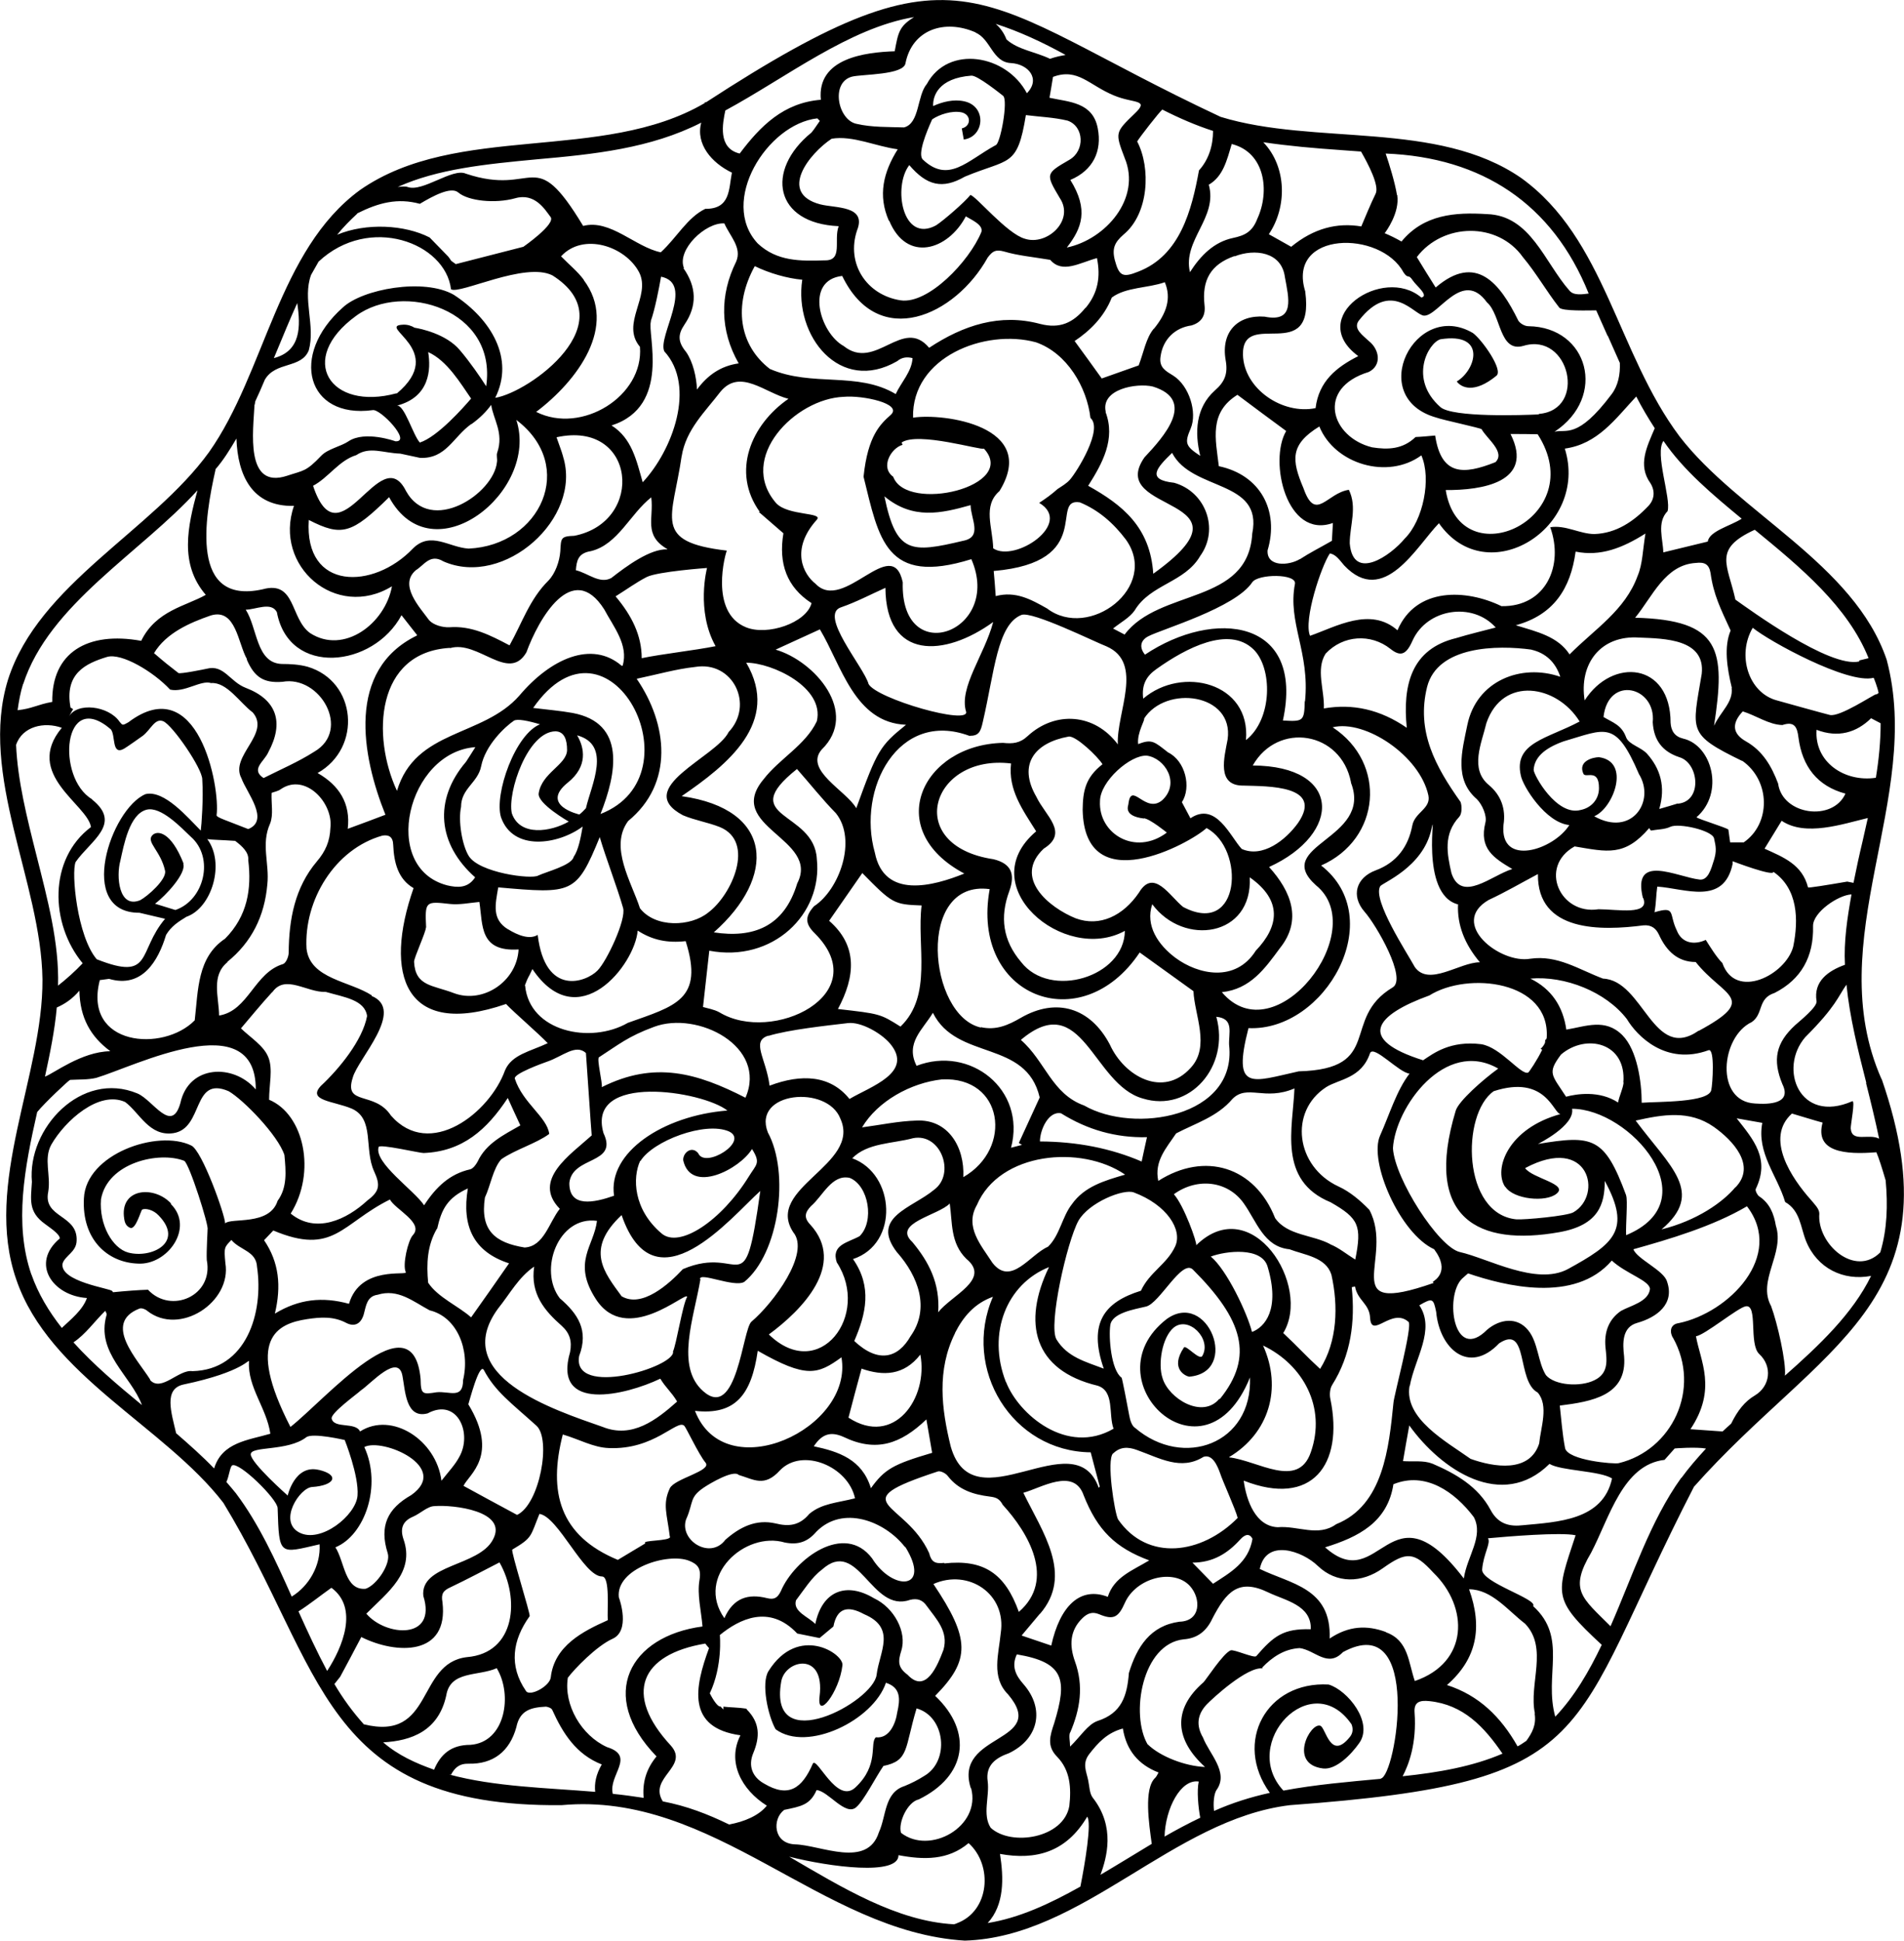 <?xml version="1.0" encoding="UTF-8"?><svg id="b" xmlns="http://www.w3.org/2000/svg" viewBox="0 0 75.78 77.23"><g id="c"><path d="M74.89,42.95c-2.45-5.54,1.67-11.18.2-16.7-1.3-3.82-5.9-5.84-8.24-8.88-2.49-3.32-2.96-7.88-6.31-10.29-3.33-2.3-8.21-1.28-11.96-2.43C38.69.02,38.49-2.69,28.1,4.07h-.05s0,.02,0,.03c-4.08,2.39-9.86.77-13.72,3.46-3.27,2.39-3.77,7.26-6.01,10.43-2.27,3.14-6.78,5.24-8,9.05-1.18,3.8,1.32,8.07,1.37,11.93.03,3.82-2.37,8.14-1.04,11.95,1.31,3.83,5.9,5.84,8.24,8.88,4.02,6.6,3.88,12.12,13.46,12.03,6.09-.56,10.32,5.04,16.05,5.39,4.69-.14,8.28-4.83,12.94-5.39h0s0,0,0,0c12.52-.92,10.94-2.69,16.08-12.67,5-5.64,10.55-7.32,7.47-16.23M74.27,43.1c.19.75.37,1.49.52,2.21-.41-.22-1.09.17-1.13-.41-.01-.13.19-1.13.06-1.08-2.1.92-2.95-1.3-1.87-2.55,1.23-1.23,1.3-1.61,1.64-2.09.13,1.3.46,2.62.79,3.91M70.94,43.14c.39.79-.55.81-1.09.77-1.6-.08-1.37-2.66-.13-3.24.48-.33.22-.94.91-1.16,1.06-.54,1.56-1.44,1.53-2.66-.01-.55,1.01-1.24,1.53-1.26-.17.95-.31,1.88-.26,2.8-.67.24-1.26.66-1.13,1.45.03.23-.66.78-.85.95-.77.71-.91,1.38-.51,2.35M66.58,53.22c1.15,2.05-.04,4.49-2.15,5-.18.05-2.04-.11-2.14-.6-.11-.57-.15-1.16-.21-1.69,1.28-.16,2.69-.4,2.56-1.96-.06-.51-.09-1.16.52-1.33.78-.22,1.5-.75,1.19-1.64-.12-.45-1.2-.9-1.34-1.29,1.43-.4,3.16-.91,4.52-1.71,1.51,1.97-.72,4.24-2.72,4.65-.31.04-.38.31-.23.58M38.65,71.15c.41,1.53-1.64,2.68-2.79,1.78-.12-.41.26-1.23.71-1.33,1.9-.93,2.17-2.68.65-4.12,1.41-1.43,1.4-2.26-.07-4.45,1.39-.62,2.92.39,2.68,1.95-.08.84-.39,1.76.29,2.44,1.65,1.95-2.2,1.52-1.48,3.74M34.79,63.6c-1.11-.67-2.07-.29-2.34,1.02-.28-.29-.9-.49-.77-.94.32-.42.62-.91,1.03-1.22,1.46-1.32,1.96,1.75,3.51,1.2.29-.07.5,0,.67.25.38.52.87,1.01.66,1.74-.23.6-.69,1.78-1.43.99-.39-.29-.38-.53-.25-.95.24-.75-.29-1.72-1.08-2.09M29.71,67.99c-.32-.05-.68-.05-.92-.08,0,.04,0,.07,0,.11-.05-.04-.07-.08-.12-.12-.13.03-.37-.42-.42-.52.52-1.1.4-2.32.4-2.32.77-.63,1.97-1.24,3.08-.06l.89.18s.26-.22.55-.46c.14-.73.56-.85,1.22-.49,1.3.55.61,1.5.5,2.41-.13,1.09-4.32,3.33-3.8.29.13-.89,1.76-1.25,1.53.57-.12.99.79-.17.91-1.24.05-.46-1.76-1.64-2.94.23-.31.48-.02,1.8.28,2.32,1.26.93,3.89-.36,4.39-1.85.6.19.57.66.45,1.18-.06.43-.31,1.05-.85.99-.26.23.15,1.1-.82,2-.74.68-1.53-1.26-1.69-.95-.43.99-.97,1.37-1.94.79-.47-.26-.64-.71-.43-1.21.27-.65.27-1.21-.26-1.74M26.67,61.15c.02.18-1.18.13-.98.26-.43.26-.79.47-1.1.66-2.32-.96-2.78-2.7-2.19-4.99.65.19,1.22.52,1.83.54,1.81.08,2.71-1.15,3-.89.08.07.57,1.13.85,1.47.27.33-1.23.63-1.42,1.02-.3.64-.11,1.02,0,1.93M20.39,61.66c.81-.48.71-.51,1.08-1.42.75.11,1.76,2.49,2.49,2.49.33,0,.2,1.34.23,1.74-.99.44-2.13,1.02-2.27,2.28-.05.36-.85.78-.99.53-.68-.99-.54-2.01.15-2.97.04-.08-.76-2.6-.69-2.65M16.85,63.51c.55,1.76-1.5,1.61-2.27.7.85-.85,1.94-1.65,1.48-2.96-.14-.41-.05-.72.38-.9.3-.13.58-.42.86-.42.73-.06,2.94.19,2.32,1.33-.56,1.08-2.92.98-2.77,2.26M12.69,58.49c-.96-.23-1.24,1.02-1.24,1.02,0,0-1.47-1.3-1.47-1.64s1.47-.11,2.21-.68c.25-.19,1.53.11,1.53.11,0,0,.57,1.42.51,2.21-.06.79-1.47,1.92-2.32,1.47-.85-.45.02-1.78.51-1.81.91-.06,1.11-.48.28-.68M6.81,47.89c-.66-.71-1.98-.62-1.88.5.02.18.04.39.26.47.22.07.42-.71.47-.73.12-.06.44,0,.66.24,1.03,1.07-.3,1.72-1.22,1.47-.62-.17-1.16-1.1-1.08-2.12.26-1.46,2.31-1.92,3.31-1.53.2.09,1,2.62.93,2.73.01-.02-.05.86-.03,1.22.28,1.43-1.43,2.16-2.34,1.18-.37.01-.89.05-1.39.1-.02-.02-.03-.05-.04-.05-.05-.1-2.09-.37-1.97-1.09.09-.31.55-.46.56-.91.05-1.05-1.35-.9-1.13-1.95.11-.66-.19-1.3.12-1.87.55-.96,1.9-2.17,2.94-1.7.58.43.96,1.38,1.92,1.24,1.22-.19.73-2.3,2.2-1.67.59.34,1.97,1.76,2.22,2.54.06.64.12,1.29-.27,1.82-.32,1.01-1.86.66-2.09.9,0-.33-.92-2.91-1.35-3.1-1.34-.65-4.19.34-4.27,2.1-.09,1.64.94,2.56,2.15,2.6,1.17.07,2.26-1.43,1.31-2.37M3.66,31.8c-1.43-.85-1.16-4.42.75-2.78.2.24.02,1.06.53.77.12-.07.63-.43.74-.51.32-.24.48-.72.82-.58.38.17,1.55,1.88,1.55,2.31.05.77-.03,1.83-.06,2.04-.51-.51-1.45-1.63-2.2-1.45-1.39.59-2.77,4.73-.24,4.72l1.02.24c-1.11,1.31-.47,2.5-2.72,1.61-.78-.91-1.02-3.46-.84-3.87.59-.85,1.87-1.52.65-2.49M2.81,28.17c-.26-1.37.6-1.77,1.45-2.03.58-.17,1.85.59,2.51,1.3.58.13,1.22-.39,1.63-.26.63-.05,1.15.79,1.66,1.17.73.85-.93,1.73-.45,2.62.2.56,1.14,1.67.27,2.02-.88-.35-1.26-.46-1.26-.55.15-1.13-.74-5.79-3.51-3.7-.23.13-.23.13-.35-.02-.44-.64-1.7-.79-2.02-.2.06-.1.11-.21.17-.3-.03-.02-.06-.04-.09-.06M15.78,15.65c-2.64.72-3.99-1.35-1.61-3.08,1.87-1.38,5.63-.26,5.18,2.8-.23-.36-.64-.96-1.05-1.44-.54-.64-1.55-.85-1.8-.89-.13-.08-.29-.13-.46-.12-1.1.05,1.81,1.02-.25,2.74M17.04,14.01c.76.34,1.3,1.26,1.71,1.85-.3.35-1.33,1.52-2.04,1.75-.27-.29-.61-1.5-.91-1.47,1.3-.34,1.36-1.43,1.24-2.14M18.76,16.88c.35-.25.6-.51.79-.77.08.57.51,1.11.24,1.9-.04.11.01.25-.01.37-.12,1.27-2.64,2.92-3.62,1.16-1.03-2.07-2.65,2.96-3.7-.21.61-.32,1.03-1.01,1.72-1.22.53-.36,1.08-.08,1.75-.06l.79.17c1.04.04,1.31-.83,2.04-1.35M15.49,19.79c1.72,3.15,5.99-.23,5.06-3.08,2.42,1.83.97,4.99-1.9,5.12-.79-.05-1.51-.71-2.22,0-1.56,1.64-4.33,1.69-4.14-1.14,1.31.67,1.71.56,3.2-.91M23.24,11.14c-.25-.34-.59-.61-.91-.94.88-.96,2.56-.41,3.11.64.48.96-.75,2.03.03,2.96.16,1.96-2.32,3.5-4.13,2.59,1.64-1.24,3.27-3.42,1.89-5.25M25.9,12.78c.16-.44.33-1.3.41-1.77,1.35.27-.15,2.38.13,2.97,1.28,1.4.32,3.95-.86,5.21-.25-.87-.43-1.75-1.24-2.26,2.4-.77,1.4-3.68,1.57-4.15M27.22,10.66c-.29-.72.86-1.82,1.61-1.77.22.51.71.96.47,1.52-.66,1.33-.65,2.74.1,4.05-.71.1-1.23.46-1.66,1.04-.02-.5-.16-1.1-.43-1.49-.33-.4-.34-.69-.07-1.09.52-.76.48-1.51-.04-2.25M27.13,18.16c.17-1.07.94-1.78,1.55-2.58.78-.93,1.76.05,2.7.29-1.48,1.02-2.29,2.9-1.14,4.5-.01,0-.02,0-.04,0l.98.85c-.2,1.2.13,2.14,1.12,2.78-.21.79-1.76,1.31-2.61.96-1.48-.6-.81-2.98-.76-3.05h0c-2.99-.35-2.16-1.27-1.8-3.76M35.39,8.78c.7,1.69,2.34,1.18,3.05-.17.25.15.7.34.62.62-.48,1.17-2.12,2.89-3.22,2.72-1.35-.21-2.17-1.46-1.73-2.78.4-1-.86-.88-1.47-1.04-1.68-.45-.43-2.02.46-2.61.84-.14,1.77.31,2.63.42-.57.91-.8,1.83-.35,2.85M38.37,5.55c.82-.12.91-1.33,0-1.52-.41-.09-.86.02-1.23.19-.02-.38.19-1.11,1.52-1.21.24-.02,1.17.73,1.26.8.22.16-.11,1.96-.3,1.97-1.13.62-1.87,1.53-2.89.57-.22-.21.14-1.09.37-1.6.28-.19.78-.36,1.17-.28.39.09.39.55.01.64l.08.45ZM38.4,7.03c1.77-.74,2.09-.35,2.43-2.45.56.07,1.12.09,1.66.22.66.23.7,1.2.07,1.56-.95.55-.95.56-.38,1.52.6.89-.51,1.91-1.39,1.62-.72-.2-1.97-1.73-2.17-1.74-.21.27-1.07,1.02-1.37,1.21-1.34.72-1.72-1.55-1.06-2.4.7.82,1.32.97,2.21.46M49.14,10.2c.79-.31,1.87-.19,2,.83.15.82.42,1.82-.81,1.57-1.07-.08-1.74.61-1.55,1.72.1.55-.03.87-.43,1.22-.76.68-.81,1.66-.58,2.6-.59-.39-.63-.51-.38-1.09.27-.64-.06-1.7-.69-2.1-.29-.18-.58-.32-.51-.76.09-.68.57-1.15,1.23-1.24.4-.12.57-.39.52-.81-.11-1,.25-1.62,1.19-1.95M51.95,11.6c-.75-2.42,3.01-2.45,3.91-.76.2.29.18.03.37.32.14.21.66.61.34.68-1.53-1.3-4.62.78-2.51,2.33-.87.44-1.57,1-1.7,2.07-1.31.27-2.85-.76-2.89-2.12-.04-1.88,2.87.45,2.48-2.51M60.12,17.27c.39,0,.73,0,1.08.01,2.14,3.32-3.08,5.77-3.66,2.22,1.42.01,3.55-.3,2.58-2.23M61.24,16.49c-.59.03-3.43.13-3.91-.29-1.28-1.13-.48-2.56,0-2.7,1.84-.29,1.43,1.21.65,1.68.17.23.68.51,1.58-.23.28-.23-.58-1.44-.94-1.7-2.3-1.35-4.29,2.58-1.44,3.37.24.09,1.75.41,1.79.46.2.37.96.91.55,1.31-1.28.51-2.16.54-2.4-1.06-.25.02-.51.05-.78.06-.51.49-1.1.51-1.73.41-1.63-.4-2.25-2.35-.13-3,.53-.27.42-.9,0-1.23-.23-.22-.64-.49-.4-.81,1.3-1.67,2.21-.21,2.6-.2.57.02,1.53-1.87,2.5-.53.57.49.48,2.02,1.46,1.73,1.83-.55,2.54,2.55.61,2.71M53.69,19.49c-.88.12-1.33,1.31-1.81-.06-.48-1.13-.54-1.74.63-2.46.61,1.5,2.72,2.13,4.06,1.15.41.93.07,2.59-.66,3.31-.56.68-2.06,1.73-2.19.19,0-.72.31-1.44-.04-2.14M68.92,27.37c.07.58-.44.94-.7,1.51.46-3.03.28-4.21-3.14-4.3.69-.84,1.19-2.11,2.42-2.18.33-.04.52.04.58.4.12.87.4,1.42.8,2.29-.27.64-.15,1.47.05,2.29M69.34,30.27c1.14.8,1.14,2.51.06,3.25h-.54l-.07-.51c-.11-.09-1.15-.4-1.27-.49,1.13-.97.62-2.87-.53-3.13-.33-.08-.48-.3-.5-.63,0-2.4-2.32-2.61-3.42-.89-.23-1.44.62-2.61,2.18-2.5.98.04,2.63.05,2.48,1.44-.38,2.29-.59,2.4,1.61,3.47M69.37,28.31c.52.16,1.04.53,1.57.54.48-.16.59.08.64.5.15,1.15.75,1.93,1.87,2.23-.51,1.13-2.51.85-2.68-.4-.26-.69-.61-1.3-1.28-1.68-.55-.31-.57-.72-.13-1.19M63.46,54.92c-.56.28-1.58.21-1.93-.2-.32-.5-.31-1.31-.71-1.79-.44-.54-1.12-.45-1.63-.02-1.33,1.34-1.71-1.33-1-2.03.12-.11.24-.21.24-.21,1.44.49,4.24,1.21,5.72-.51.58.53,1.5.79,1.52,1.13-.06.51-.77.66-1.15.87-.5.34-.68.86-.62,1.46.05.5.14,1.02-.44,1.3M54.5,48.14c-.36-.37-.77-.72-1.23-.93-1.7-.79-1.98-2.98-.49-3.95.5-.32,1.41-.34,1.75-1.36.16-.32,1.16.79,1.57.82-.52.68-.79,1.61-1.17,2.46-.47,1.03.79,3.91,2.15,4.53.67.9,0,1.25-.06,1.3.02.02.03.02.04.04-3.95,1.38-1.53-.99-2.56-2.91M34.66,59.21c-.35-1.14-1.28-1.45-2.27-1.66.33-.5.68-.6,1.19-.37,1.29.62,2.27.28,3.29-.7.08.46.15.88.23,1.33-1.56.46-1.89.65-2.44,1.41M36.03,61.55c1.06,1.71-.49,1.79-1.32.46-1.1-1.46-3.09.03-3.63,1.3-.14.29-.28.35-.56.28-.73-.18-1.33-.02-1.69.8-1.17-1.66.82-3.48,2.41-3.01.52.1.9-.02,1.25-.43,1.05-1.07,2.72-.43,3.53.61M14.8,39.61c-.86-.57-2.46-.65-2.6-1.86-.11-1.93,1.13-3.97,3.02-4.5.25-.04.42.04.43.37.03.7.19,1.36.81,1.72-1.2,3.42-.37,6.01,3.68,4.61.3.32,1.31,1.19,1.66,1.56-.7.33-1.43.45-1.7,1.08-.6,1.68-2.99,3.57-4.54,1.8-.65-.99-1.89-.37-1.52-1.51.2-.75,2.11-2.69.75-3.25M22.41,18.16c-.07-.25-.17-.49-.26-.76,3.16-.7,3.54,3.36.71,3.92-.55.02-.53.09-.56.62-.03.4-.2.88-.47,1.16-.75.74-1.05,1.69-1.55,2.58-.76-.4-1.51-.79-2.4-.72-.27.01-.63-.09-.8-.28-.37-.51-1.22-1.4-.53-1.99.34-.21.57-.67,1.1-.35,2.42,1.06,5.53-1.72,4.76-4.17M26.56,21.86c-.68-.03-1.63.67-2.23,1.14-.46.25-.92-.19-1.41-.31.03-.37.08-.68.6-.76,1.07-.26,1.56-1.48,2.4-2.14.11.84-.32,1.5.64,2.06M28.49,25.71c-.84.17-2.13.31-2.95.48,0-.9-.39-1.69-1.04-2.46.45-.28.83-.56,1.24-.77.44-.22,2.4-.36,2.4-.36,0,0-.45,1.7.34,3.11M29.7,26.37c1.04,0,3.13.99,2.81,2.33-.45.95-1.49,1.49-2.12,2.31-1.58,1.89,2.27,2.36,1.34,4.14-.52,1.73-1.75,2.19-3.32,1.95,2.49-2.2,2.4-4.9-1.28-5.42,1.81-1.24,3.96-2.94,2.57-5.31M30.89,20.02c-1.56-1.8.76-4.16,2.69-4.23.74-.07,2.37.27,1.87.72-.4.36-.91.81-1.08,2.46.61,2.46.87,4.35,4.29,3.28,1.26,2.89-2.83,4.4-2.73.92-.42-1.96-2.35,1.24-3.47.06-.48-.37-1.02-1.36.05-2.55.27-.3-1.13-.15-1.61-.65M35.88,17.61c.66-.45,3.2.33,3.28.24,1.39,1.51-3.08,2.57-3.61,1.12-.52-.37-.1-1.13.37-1.27,0-.03-.03-.05-.03-.09M44.01,16.39c-.21-.91,1.23-1.16,1.87-1.01,1.76.54.43,2.01-.33,2.82-1.59,2.28,4.72,1.5.35,4.63-.12-1.86-1.23-2.74-2.59-3.5.57-.9,1.1-1.86.69-2.94M45.53,28.6c.87-1.36,3.59-1.01,3.33.82-.13.71-.46,1.86.64,1.84.95.03,3.2-.02,2.16,1.49-.49.68-1.41,1.4-2.24,1.03-.46-.5-1.03-1.9-2.04-1.22l-.34-.64c.39-.6.13-1.65-.55-1.98-.54-.42-.64-.55-1.19-.33-.06-.45.31-1.02.23-1.02M46.03,26.62c1.18-.84,2.87-1.72,3.85-.79.77.73.78,2.78-.29,3.62.2-2.29-2.55-2.97-4.09-1.65-.07-.56.13-.9.53-1.18M48.92,41.59c.31,2.87-3.79,3.54-5.77,2.4-1.29-.46-1.55-1.77-2.52-2.61,2.46-2.08,2.85,1.77,4.85,2.33,1.87.58,3.48-1.28,2.93-3.25.73.07.48.65.51,1.14M48.53,55.66c-.67.81-2.01,0-2.26-.82-.19-.56-.02-1.62.44-2.01.6-.49,1.52.45,1.15,1.11-.1.24-.66-.45-.74-.32-.57.85.07,1.14.21,1.16,2.04-.17.74-3.48-.9-2.29-3.11,2.42,1.5,6.83,3.32,2.32.1,2.64-2.65,3.65-4.57,2.01-.13-.08-.2-.3-.23-.47-.08-.44-.29-1.52-.31-1.53-.42-.3-.52-1.62-.45-2.09.07-.49.96-.63,1.42-.74.54-.12,1.43-1.91,1.87-1.47,1.98,1.98,2.45,3.45,1.07,5.15M48.19,50c.61-.23,2.03-.39,2.26.4.51,1.7-.11,2.41-.62,2.6-.19-.75-1-2.47-1.64-3M46.77,49.6c-.33.71-1.02,1.02-1.36,1.76-1.45.45-2.11,1.28-1.48,3.1-.74-.28-1.45-.46-1.88-1.16-.34-.56.42-3.9.87-4.72.41-.73,1.8-1.29,2.21-1.13,1.31.49,1.95,1.49,1.64,2.15M35.71,49.84c.83.94,1.32,2.22.53,3.33-.49.86-1.27,1.1-2.24.19.47-1.08.72-2.16-.05-3.26,1.85-.61,1.68-3.39-.03-4.01.6-.62,1.61-.58,2.42-.8,1.11-.22,1.7,1.42.84,2.05-.87.73-2.56,1.09-1.48,2.49M33.31,50.24c1.35,2.08-.7,4.81-2.71,2.86,1.32-.97,3.1-2.78,1.65-4.37-.28-.29-.2-.5.03-.74.46-.39.83-1.28,1.54-1.12.76.31.99,1.74.39,2.32-.47.26-1.15.34-.9,1.06M24.44,47.58c-.8.28-1.79.49-1.78-.51.12-1.09,1.96-.72,1.36-1.98-.7-2.42,3.95-1.68,4.93-.9-2.56.2-4.77,1.67-4.51,3.39M22.28,48.1c-.43.54-.63,1.5-1.4,1.54-1.17-.19-1.78-.67-1.58-1.99.22-.46.32-1.15.65-1.52.56-.39,1.4-.63,1.91-1.01-.09-.68-1.05-1.22-1.37-2.2-.06-.19,1.1-.61,1.3-.68.61-.21,1.12-.71,1.53-.34.04.51.2,2.97.23,3.28-.85.77-2.38,1.77-1.28,2.91M22.79,28.37c-.5-.09-1.01-.13-1.57-.2,3-4.31,6.67,2.67,2.68,4.22.64-1.61,1.03-3.62-1.11-4.02M22.64,32.69c-.71.41-1.95.61-2.27-.33-.18-.83.63-3.25,1.74-3.26.35.01.46.33.46.75-.02.59-1.01.9-1.13,1.72-.06.41,1.21,1.13,1.21,1.13M22.6,31.14c.81-.65.66-1.39.37-1.88,1.39.38.56,1.98.35,2.9-.07.08-.16.17-.26.25,0,0-1.59-.36-.46-1.27M21.52,28.81c-1.01.37-1.86,2.8-1.58,3.71.48,1.37,2.28,1.09,3.25.37-.08.46-.17.94-.36,1.21-.07.33-1.09.59-1.41.74-.26.16-2.37-.11-2.77-.79-.26-.43-.42-1.39-.3-1.94,0-.74.67-.96.8-1.62.17-.85.96-1.58,1.3-1.81.13-.09.58,0,1.07.15M18.55,30.31c-1.31,1.53-1.12,3.29.36,4.6-.29.45-.72.41-1.11.32-2.69-.7-1.58-5.31,1.12-5.5-.17.26-.26.42-.37.58M16.96,36.91c-.05-1.05-.03-1.05.95-.94.37.04.75-.04,1.17-.08.14.94,0,1.99,1.56,1.89-.07,1.28-1.42,2.17-2.57,1.74-.86-.33-1.54-.27-1.59-1.25,0-.17.48-1.2.47-1.36M20.22,36.98c-.65-.4-.51-.97-.39-1.67,2.96.26,3.11.27,4.04-2,.24.82.69,1.98.93,2.82.13.46-.65,2.12-1.02,2.49-.45.46-2.08,1.06-2.38-1.42-.32.2-.79.02-1.19-.23M20.89,39.21c.17-.44.1-.21.3-.65,1.82,2.7,4.08-.17,4.19-1.53.59.38,1.18.5,1.91.42.74,2.33-.42,2.58-2.3,3.25-1.49.86-3.92.35-4.09-1.48M23.84,42.07c.79-.51,1.16-.83,2.19-1.21,1.73-.65,4.53.78,3.64,2.82-1.92-.98-3.61-1.48-5.72-.42.04-.15-.21-1.13-.11-1.19M25.49,46.2c.49-.8,2.57-1.59,3.52-1.18.83.39-.95,1.5-1.22.87-.24-.3-.6-.05-.6.27.3,1.38,2.26.36,2.74-.44.36.57.17.61-.13,1.1-1.09,1.76-2.76,2.87-3.47,2.26-1.13-.96-1.16-2.22-.85-2.89M28.63,40.28c-.22-.12-.49-.16-.65-.21.09-.8.17-1.53.25-2.24,2.52.48,4.52-1.45,4.28-3.65-.1-1.93-3.27-1.6-.79-3.58.53.6,1.01,1.21,1.55,1.76.85,1.06.14,3.04-.87,3.7-.37.41-.36.7.03,1.08,2.43,2.43-1.7,4.42-3.8,3.14M38.45,28.31c.17.57-3.55-.5-3.88-1.09-.18-.67-2.02-2.78-1.08-3.06.58-.2,1.13-.49,1.75-.77.02,2.89,2.36,2.76,4.29,1.36-.35,1.32-1.37,2.6-1.08,3.57M38.59,29.28c.37,0,.44-.16.53-.57.46-1.98.57-3.85,1.53-4.24.42-.17,2.96,1.09,3.39,1.25,1.5.66.39,2.63.45,3.9-.92-1.23-2.48-1.35-3.59-.33-.31.29-.6.31-.98.27-3.22.07-4.83,3.45-1.54,5.2-1.24.5-3.19,1.03-3.56-.83-.72-2.53.93-5.7,3.76-4.65M39.55,22.72c4.08-.35,2.2-2.93,3.43-2.73.75.31,1.34.83,1.83,1.48,1.35,1.88-1.46,4.02-3.14,2.74-.64-.36-1.25-.7-2.04-.49-.03-.39-.05-.72-.08-1M40.66,45.56c-.13.03-.25.07-.42.11.61-2.32-1.63-4.08-3.76-3.26-.46-.91.25-1.44.65-2.11.95,1.92,3.71,1.05,4.25,3.37-.29.63-.56,1.22-.83,1.81.04.03.09.05.13.08M39.05,40.89c-2.11-.45-2.61-5.91.34-5.51-.78,4.27,3.64,6.01,5.97,2.52.71.51,1.42,1.02,2.14,1.54.04.95.68,2.2-.11,3.05-1.09,1.21-2.64.35-3.22-.93-.77-1.46-2.12-1.88-3.54-1.06-.5.29-.99.51-1.6.37M41.24,33.08c-2.57,2.17,1.11,5.29,3.53,3.96-.02,1.84-2.98,2.73-4.13,1.24-.73-.86-.85-1.79-.47-2.82.25-.69.07-1.1-.63-1.27-3.61-.54-2.49-4.2.7-3.81-.12,1.05.46,1.84,1,2.7M45.33,35.52c-.62.91-1.55,1.38-2.52,1.02-1.06-.43-2.5-1.61-1.27-2.77,1.02-.64.07-1.3-.29-2.06-.76-1.31-.05-2.16,1.28-2.4.28-.05,1.16.79,1.35,1.1-.68.53-.78,1.06-.79,1.81.07,3.64,4.27,1.34,4.93.73,1.55.82,1.37,4.35-.93,3.14-.53-.42-1.17-1.56-1.76-.57M45.53,32.56c.25.03.91.57.91.57-1.26.95-2.73.04-2.66-1.25,0-.79,1.22-1.86,1.87-1.81.71.1,1.33,1.08.62,1.76-.68.6-1.25-.79-1.36.17,0,.06-.22.47.62.57M36.68,36.03c-.2,1.6.45,3.58-.84,4.82-.81-.51-.82-.51-2.49-.7.69-1.29.8-2.51-.35-3.51.45-.65.89-1.28,1.32-1.9,1.2,1.22,1.25,1.25,2.37,1.29M30.58,41.22c.82-.25,2.32-.41,3.17-.51.51-.06,1.31.39,1.67.81.98,1.16-.79,1.72-1.61,2.21-.76-.95-1.91-1.01-3.18-.53-.14-1.09-.75-1.77-.05-1.99M34.29,54.46c.86.3,1.69.28,2.34-.56.33,1.74-1.05,3.69-2.86,2.51.17-.65.33-1.26.52-1.95M36.46,44.59c-.7.02-1.4.17-2.15.27.62-1.04,1.93-1.77,3.18-1.91,2.45-.12,2.84,2.75.85,3.89.06-1.2-.61-2.32-1.87-2.25M38.88,47.95c.9-2.11,4.15-2.41,5.9-1.21-.82.24-1.62.47-2.12,1.18-.39.5-.48,1.24-.95,1.69-.72.31-1.47,1.59-2.21.64-.45-.7-1.12-1.43-.62-2.3M45.44,46.22q-1.83-.79-4.05-.8c0-.46.34-1.22.84-1.12,1.04.65,2.17.98,3.42.95-.08.34-.14.65-.21.96M46.78,38.11c-.67-.5-1.21-1.27-.92-2.13,1.25,1.69,4,1.3,3.88-1.07,1.31.92,1.17,1.95.24,2.92-.81,1.28-2.3.95-3.2.28M44.76,25.25c-.16-.08-.28-.15-.46-.24.31-.25.66-.43.86-.72.63-1.05,1.99-1.1,2.61-2.17.77-1.07.21-2.56-1.04-2.91-1.12-.12-.7-.59-.08-1.19.79,1.54,3.63,1.05,3.19,3.21-.16,2.85-3.69,2.17-5.08,4.02M42.59,19.08c-.14.16-.32.26-.5.38-.22.2-.47.38-.73.55,1.38.82-.97,2.39-1.83,1.81-.02-.84-.43-1.69.25-2.28,1.59-2.59-2.23-3.11-3.44-2.92-.06-2.42,2.87-3.55,4.89-3,1.24.43,2.03,1.79,2.17,3.01.52.45-.54,2.14-.81,2.45M38.33,21.52c-2.07.49-2.66.52-3.13-1.77,1.13.94,2.26.68,3.43.35.01.56.49,1.27-.3,1.42M32.63,25.04c.86,1.43,1.38,3.72,3.43,3.8-1.04.84-1.14,1-1.98,3.32-.39-.69-2.08-1.51-1.38-2.33,1.52-1.48-.28-3.53-1.83-3.98.56-.26,1.12-.51,1.77-.81M29,29.13c-.5,1.01-3.85,2.23-1.82,3.31.47.2.99.28,1.47.47,1.43.59.47,2.71-.46,3.4-.7.57-2.11.62-2.72-.17-.34-1.05-1.23-2.44-.47-3.47,1.83-1.5,1.58-3.85.34-5.66.85-.18,1.58-.39,2.32-.47,1.52-.26,2.37,1.52,1.33,2.6M17.91,25.79c1.12-.33,2.33,1.38,3.04.17.48-1.32,1.83-3.71,3.1-1.71.36.68.98,1.42.73,2.24-.02,0-.03,0-.04,0-1.19-1.02-2.83-.28-4.07,1.19-1.46,1.66-4.14,1.33-4.87,3.79-1.01-2.17-.85-5.52,2.11-5.69M16.86,45.88c1.55-.06,2.52-.93,3.35-2.19.17.37.32.71.5,1.09-.66.38-1.36.71-1.7,1.44-.07.13-.18.28-.3.31-.8.18-1.35.69-1.83,1.43-.39-.59-2.01-1.7-1.81-2.32.04-.13,1.67.25,1.79.24M17.4,48.89c.17-.77.41-1.23,1.22-1.6-.25,1.51.23,2.52,1.64,2.98-.52.75-1.02,1.46-1.51,2.15-.5-.45-1.32-.79-1.71-1.38-.07-.75-.04-1.48.35-2.15M19.83,52.06c.46-.57.81-1.24,1.43-1.66-.16,1.09.42,1.76,1.1,2.36.32.29.41.61.33,1.04-.71,2.42,2.21,1.72,3.59,1.06.24.39.43.51.67.91-.82.73-1.79,1.48-2.96,1.01-1.94-.68-6.14-2.03-4.16-4.72M26.79,53.79c.05.62-4.03,1.83-3.74.17.39-1.03-.05-1.68-.77-2.3-.86-1.12-.06-3.29,1.48-3.08-.12,1.01-1,1.64-.04,3.12,1.22,1.87,3.58-.33,3.63-.1-.19.33-.43,1.91-.57,2.19M27.18,50.5c-.56.6-1.63,1.56-2.44,1.08-.7-.96-1.46-1.86,0-3.23,1.32,3.83,4.37.07,5.52-.96-.65,4.67-.68,2.09-3.08,3.11M27.86,50.9c-.03-.3,1.35.34,1.76.11,1.39-1.13,1.82-4.34.94-5.95-.63-1.62,2.37-1.91,2.89-.54.83,1.83-3.03,2.75-1.88,4.51.7.84-.81,2.84-1.66,3.56-.36.3-.57,3.96-1.92,2.77-1.12-.98-.37-2.92-.11-4.47M30.16,53.75c1.94,1.11,2.39.94,3.33.26.5,2.84-4.63,5.22-5.83,2.13,1.61.18,2.25-.64,2.5-2.4M36.31,49.42c-.81-.75,1.04-1.06,1.49-1.53.11.76.02,1.57.66,2.2,1,.82-.6,1.45-1.12,2.13.08-1.16-.38-2.02-1.03-2.8M38.01,53.04c.32-.63.76-1.17,1.51-1.44-1.25,2.88.77,6.16,3.89,6.19.13.49.24.92.36,1.36-.02.02-.02.04-.04.05-.96-2.7-4.99,1.52-5.89-1.64-.37-1.5-.56-3.04.17-4.51M40.03,54.98c-.75-1.94.04-3.89,1.72-4.56-1.07,2.21-.62,4.11,1.94,4.72.68.22.42,1.14.63,1.71-1.85,1.08-3.78-.57-4.28-1.86M44.3,57.84c.27-.27.59-.28.96-.14.9.32,1.74.83,2.64.27.36-.12.56.37.66.65.1.31.62,1.45.7,1.78-1.43,1.45-3.59,1.75-4.76.06-.14-.26-.47-2.36-.2-2.63M48.92,57.98c1.59-.95,2.12-2.74,1.35-4.44,1.59.76,2.53,2.46,1.9,4.25-.51,1.48-2.1.33-3.25.2M51.07,53.05c1.16-1.88-1.25-5.66-3.46-3.5.04-.09-.48-1.57-.89-2.03.94-.68,2.15-.53,2.78.36.52.73.8,1.73,1.82,1.83.6.23,1.45.31,1.67,1.01.28,1.24.24,2.66-.45,3.75-.61-.56-.84-.84-1.46-1.42M52.95,49.51c-.7-.38-1.71-.34-2.2-1.04-.81-2.05-2.8-2.66-4.65-1.48-.17-.79.33-1.32.71-1.89.76-.4,1.64-.66,2.24-1.37.59-.6,1.28.09,2.47-.42-.06,1.56-.68,3.66,1.44,4.53,1.12.64,1.25.93.98,2.28-.34-.21-.65-.47-1-.61M52.58,34.44c2.37-1.04,2.64-4.07.46-5.5,1.29-.32,3.47,1.13,3.81,2.71.11.53-.54.67-.64,1.2-.16.84-.62,1.47-1.45,1.78-.79.29-1,1.02-.45,1.65.47.53,1.7,2.66,1.12,3.01-2.09,1.25-.33,3.25-3.74,3.34-1.86.41-2.66.84-2-1.72,3.05.14,5.61-4.37,2.88-6.48M58.03,36q-.05,1.2.87,2.29c-.81,0-2.03.98-2.59.19-.3-.55-1.69-2.66-1.38-3.21.07-.14,1.7-.74,2.04-2.27.24-1.08-.51,2.6,1.07,2.99M59.91,47.22c.33.51,1.62.63,2.04.28.49-.39-.97-.61-1.25-1.02,2.55-1.36,3.11,1.08,1.92,1.76-.27.15-1.94.3-2.26.28-2.17-.2-2.21-4.19-.91-5.1,2.09-.68,2.38.91,2.66.91-2.09.57-2.67,2.18-2.21,2.89M62.06,49.03c1.58-.28,1.81-1.13,1.81-2.04,1.07,1.96.37,2.5-1.47,3.51-1.26.67-3.18-.43-4.3-.68-.85-.2-2.59-2.92-2.66-4.13.09-1.62,2.07-4.39,4.19-3.17-.62.45-1.57,1.29-1.69,1.67-1.31,4.32.92,5.41,4.12,4.84M61.56,41.3s-.02.04-.02.06c-.02,0-.03.01-.04.02,0,.03,0,.07-.01.12-.04.09-.1.17-.17.23.02.02.04.03.06.04-.19.4-.54.92-.56.91-.29.11-1.09-1.01-1.87-1.13-1.23-.15-1.89.36-2.31.64-2.67-.84-1.9-1.8.25-2.58,1.53-.96,4.81-.59,4.67,1.68M56.11,55.15c.2-1.1,1.03-2.24.38-3.21.53-.31.56-.27.67.26.13,1.45,1.29,2.53,2.51,1.25,1.18-.77.68,1.51,1.53,1.96.45.52.12,1.4.06,2.03-.38,1.18-1.81.94-2.73.61-.97-.69-2.65-1.6-2.43-2.9M64.72,47.56c-.86-2.33-1.33-2.4-3.51-2.04,0,0,1.48-.73,1.36-1.4,2.29,0,5.49,3.64,2.15,5.03-.02-.43.07-1.38,0-1.58M64.62,43.08c-.03.26-.17.52-.22.79-.75-.49-1.66-.34-2.07-.23-.57-.88-.76-.93-.2-1.68,1-.85,2.61-.47,2.48,1.12M64.57,41.19c-.68-.68-1.45-.35-2.23-.22-.13-.92-.59-1.62-1.43-2.03,1.37-.12,3,.52,3.84,1.61.4.67,1.55,1.86,3.25,1.24.26-.09.16,1.36.11,1.58-.09.51-2.11.46-2.77.51,0-.82-.18-2.1-.77-2.69M67.61,41.01c-1.82,1.27-2.19-2-3.81-2.07-.96-.36-1.81-.95-2.9-.79-1.2.21-3.25-1.41-1.65-2.34.65-.3,1.28-.67,1.96-1.03-.03,2.32,2.52,2.26,4.21,2.04.31-.02.49.12.61.38.3.65.75,1.08,1.46,1.08,1.1,1.39,2.54,1.43.12,2.74M59.26,31.24c-.78-.64-.29-1.67-.1-2.47.65-1.89,2.81-1.52,3.71-.06-1.27.68-2.64.84-2.34,2.15.08.43.99,1.88,1.93,1.97-.63,1-2.78,1.68-2.62-.01.1-.63-.1-1.18-.58-1.58M65.4,35.73c.28.71-1.02.45-1.78.45-1.53.24-2.4-1.69-.95-2.5,1.31.22,1.99.41,2.97-.73.02.04.04.07.07.1.26-.05.54-.04.77-.15.33-.16,1.67.14,1.74.46.08.34.1.52,0,.85-.12.39-.24.82-.57.79-.9-.1-2.71-1.08-2.26.74M66.78,31.97c-.22.07-.43.13-.74.22.26-.89.04-1.6-.48-2.19-.24-.27-.73-.37-.84-.66-.18-.5-.54-.59-.9-.81.19-1.68,2.1-1.21,1.96.21.04.72.39,1.17,1.06,1.39.78.23.93,1.76-.06,1.85M65.23,30.8s0,0,0,0c.67,1.08-.29,2.52-1.78,1.68.76-.31,1.47-2.18.19-2.35-.23,0-.85.15-.62.66.09.19.62-.23.62.57,0,.46-.32.79-.73.87-.96.26-1.88-1.41-1.87-1.6.03-.46.38-.84,1.19-1.13,1.68-.49,2.07-.87,3,1.3M68.55,38.32c-.23-.23-.47-.62-.66-.92-.45.21-.95.14-1.15-.37-.33-.67-.02-.99-.89-.73.07-.38.06-.69.11-1.02,1.1.07,2.65.77,3-.91v-.1s1.65.63,1.62.42c.98.67,1.01,1.91.79,2.98-.3,1.13-2.3,2.14-2.82.65M65.18,22.91c-.5,1.38-1.71,2.12-2.71,3.13-.47-.72-1.3-.9-2.14-1.16,1.5-.41,2.18-1.45,2.38-2.93.99.2,1.86-.14,2.78-.72-.11.64-.11,1.21-.31,1.68M60.94,25.85c.58.13.97.5,1.16,1.08-1.56-.54-3.34.16-3.7,1.92-.21,1.03-.54,2.16.38,2.95.21.21.41.66.34.93-.26,1.04.33,1.41,1.07,1.85-.82.25-2.02,1.36-2.42.17-.18-.78-.33-1.56.31-2.25.11-.12.11-.43.05-.59-1-1.41-1.77-2.81-1.33-4.58.42-1.63,2.78-1.67,4.16-1.48M57.96,25.39c-1.79.43-2.14,1.87-1.97,3.57-1.06-.73-2.15-.97-3.3-.77.03-.74-.33-1.55.07-2.18.69-.74,1.8-.81,2.58-.19.4.32.63.24.88-.33.58-1.28,2.39-1.55,3.31-.52-.52.14-1.05.26-1.57.42M53.77,31.15c.88,2.25-3.18,2.48-1.39,4.08,2.21,1.79-1.62,6.77-3.75,4.25,1.14-.12,1.72-.95,2.31-1.75.9-1.12.45-2.26-.43-3.23,2.91-1.33,2.91-4.02-.65-4.04,1-1.76,3.52-1.36,3.91.67M51.93,27.9c-.02.79-.05.82-.87.77.88-4.06-2.74-4.46-5.49-2.62-.25-.31-.16-.58.13-.73.53-.28,3.46-1.13,4.14-2.15.23-.34,1.77-.35,1.7.06-.3,1.55.6,2.72.4,4.68M51.73,22.25c-.43.26-1.32.32-1.28-.35.47-1.57-.28-3-1.94-3.35-.13-1.08-.4-2.13.74-2.84.65.49,1.29.96,1.94,1.44-.7,1.19.01,4.32,1.86,3.66-.02.31-.03.57-.04.71-.47.27-.89.48-1.27.73M45.92,13.08c-.31.37-.4.94-.6,1.46-.48.17-1.02.36-1.47.52-.34-.48-.71-.98-1.08-1.49.6-.4,1.17-.95,1.48-1.73.56-.42,1.44-.37,2.11-.61.27.64.07,1.24-.44,1.86M43.2,12.25c-.49.6-1.02.84-1.8.64-1.6-.43-3.06.05-4.42.95-1.05-1.26-2.13.95-3.4-.07-.95-.52-1.57-2.62-.06-2.79,1.44,2.98,4.5,1.59,5.79-.73.2-.27.33-.33.66-.24.54.16,1.11.21,1.83.33.48.56,1.16.12,1.86-.07.15.75.04,1.39-.45,1.98M32.29,5.28c-1.84,1.5-1.47,3.61,1.09,3.72-.21.55.19,1.38-.56,1.36-.95.03-1.89.05-2.66-.67-1.56-1.67.38-4.76,2.37-4.98.03.03.07.07.1.1-.11.15-.21.32-.33.46M30.04,10.59c.57.28,1.3.49,1.89.54-.34,2.24,1.5,4.56,3.78,3.24.18-.15.38-.18.61-.12-.03.54-.46.97-.67,1.43-1.53-.91-3.32-.27-5.01-1-1.23-.95-1.46-2.53-.6-4.09M16.59,25.29c-2.81,1.37-2.2,4.77-1.25,7.13-.48.18-.97.37-1.5.56.12-1.01-.34-1.73-1.2-2.22,1.78-1,1.56-3.65-.4-4.23-.33-.09-.69-.11-1.03-.11-1.02-.04-.96-1.43-1.43-2.16.39,0,1.02-.33,1.24.1.48,2.58,3.84,2.21,4.96.12.21.26.4.52.62.79M9.82,26.24c.3.7.67.95,1.42.89,1.5-.27,2.75,1.92,1.27,2.78-.64.41-1.35.71-2.02,1.05-.53-.35.03-.66.19-1.03.64-1.19.33-2.09-.9-2.56-.63-.24-.87-.94-1.55-.76-.09.02-1.07.22-1.13.17-.46-.36-.48-.37-.97-.79.48-.8,1.42-1.21,2.26-1.5,1-.3,1.08,1.11,1.44,1.74M7.31,34.37c-.51-1.3-1.06-1.34-1.25-1.13-.25.27.34.62.51,1.41.07.34-.69,1.01-.99,1.17-.86.35-.96-.96-.79-1.57.14-.63.36-1.85,1.04-2.03.57-.15,1.38.71,1.77,1.08.94.83.53,2.52-.62,2.91l-.81-.25c.43-.32,1.27-1.23,1.12-1.6M4.38,41.83c-1.14.02-2.25.89-2.59,1.01.2-.92.39-1.85.47-2.75.32-.14.62-.34.9-.67.02,1.08.45,1.83,1.22,2.4M3.97,39c.13-.02.25-.03.37-.05,1.32.39,1.96-.72,2.27-1.75.21-.35.5-.53.81-.72,1.01-.35,1.55-2.13.83-3.09.2.03.55.03,1.11.07.28.21.55.46.52.76.14,1.15-.03,2.23-.92,3.13-1.11.74-1.07,2.04-1.21,3.25-1.25,1.28-4.45,1.03-3.78-1.59M9.04,38.28c.98-.79,1.49-1.83,1.6-3.09.09-.83-.26-1.6.11-2.42.14-.35.04-.79.06-1.22.09-.04.25-.06.37-.15.97-.66,2.09.55,1.97,1.54-.02.53-.19.93-.54,1.34-.87,1.03-1.11,2.29-1.12,3.62,0,.16-.1.41-.22.46-1.15.34-1.38,1.86-2.55,2.05-.01-.75-.33-1.59.34-2.13M10.84,39.48c.51-.73,1.37.02,2.13-.01.72.21,1.55.31,1.64.96-.18.97-1.12,2.11-1.84,2.78-.55.59.5.6,1.22.9.93.4.49,1.61.9,2.5.26.56.21.8-.27,1.16-.82.76-2.05,1.34-3.05.52,1.03-1.65.53-3.95-.86-4.53,0-.6.16-1.22-.03-1.69-.18-.46-.71-.78-1.09-1.15.36-.42.79-.95,1.24-1.44M10.87,48.96c2.42,1.02,2.71-.27,4.65-1.23.2.39,1.37.93.91,1.42-.19.21-.42,1.18-.28,1.47.08.16-1.81-.28-2.26,1.26-1.06-.29-1.99-.19-2.95.39.26-1.09.17-2.04-.43-2.92.15-.16.3-.32.37-.39M12.22,52.49c.53-.08,1.05-.12,1.56.15.33.17.59.04.7-.35.09-.33.12-.71.55-.77.81-.25,1.4.26,2.07.62,1.09.26,1.62,1.57,1.33,2.78,0,.77-.54.43-1.05.48-.57.09-.63.09-.64-.53-.3-3.27-3.79.82-5.18,1.91-1.81-3.51-.53-4.11.66-4.29M18.27,57.99c-.16.3-.41.56-.7.93-.2-1.61-1.97-2.77-3.24-1.96-.18-.39-1.03-.1-1.13-.51-.05-.22,1-.97,1.17-1.13.38-.25,1.49-1.51,1.65-.56.11.58.13,1.71,1,1.48,1.19-.64,1.8.81,1.25,1.75M14.5,57.58c.71-.38,3.45.79,1.87,1.91-.95.54-1.28,1.23-.94,2.31.14.42-.44,1.28-.88,1.42-.83.07-.83-1.07-1.2-1.65,1.17-.48,1.86-2.45,1.15-3.99M18.45,59.12c.21-.45,1.43-1.2.19-3.24.02-.04.44-1.7.62-1.36.45.85,1.08,1.3,2.09,2.21.6.54.13,3.13-.77,3.55-.81-.44-1.51-.81-2.14-1.16M27.32,60.43c.29-.67.11-.85.71-1.25.21-.14,1.16-.71,1.37-.49.61.18,1.02.5,1.64-.18.89-.93,2.72-.16,2.99,1.11-.71.18-1.32.2-1.82.62-.39.47-.82.51-1.34.38-.78-.18-1.42.14-2,.65-.61.82-1.88,0-1.55-.85M37.58,62.19c-.36.04-.51-.03-.6-.39-.94-2.09-3.55-1.97.35-3.25.1-.03.31.07.39.18.43.56,1.03.74,1.67.82.22.03.38.06.52.33,1.02,1.11,2.12,2.98.64,4.26-.55-1.54-1.41-2.1-2.96-1.93M41.39,64.22c1.35-1.56.09-3.27-.66-4.82.7-.19,2.01-1.02,2.4.1.55,1.39,1.26,2.09,2.61,2.59-.66.4-1.4.66-1.65,1.45-1.09-.42-1.9.35-2.25,1.94-.38-.13-.76-.26-1.18-.4.28-.34.51-.6.73-.87M42.59,68.95c.4-.93.55-1.86.19-2.85-.22-.62-.21-1.22.31-1.72.19-.18.38-.26.65-.15.57.24.77.14,1.03-.45.44-.99,1.93-1.39,2.59-.67.45.5.44,1.4-.42,1.42-1.16.16-1.69,1-2.01,2.04-.07.9-.28,1.6-1.25,1.91-.39.14-.67.61-1.09,1.02,0-.22-.06-.42,0-.57M47.45,62.18c.83,0,1.41-.37,1.91-.92.2-.22.37-.25.49-.03-.16.95-.88,1.34-1.57,1.79-.24-.25-.5-.51-.83-.85M49.51,58.92c2.7,1.06,3.98-.63,3.44-3.25-.04-.17-.02-.42.07-.56.75-1.19.92-2.52.78-3.89.04-.01.09-.02.13-.03.1.56.57.68.6,1.24.05.89.86-.43,1.53.17.17.16-.59,2.97-.6,3.22-.18,1.78-.4,4.08-2.28,4.83-.72.52-1.52.05-2.33.12-.87-.04-1.24-1.04-1.35-1.85M55.46,59.06c1.27-.52,2.44.3,3.2,1.31.4.77-.27,1.55-.4,2.44-2.97-3.9-3.31.74-5.52-1.24,1.33-.41,2.49-1,2.72-2.52M57,58.24c-.34-.14-.77-.07-1.16-.1.07-.43.16-.91.25-1.42,1.27,1.77,3.69,3.4,5.58,1.53.46.28,2,.27,2.49.58-.36,1.67-2.17,1.73-3.54,1.86-.5.06-.98-.02-1.29-.6-.5-.94-1.39-1.45-2.32-1.85M69.07,47.24c-.51.61-1.54,1.33-2.94,1.68,1.74-1.47.34-2.49-1.03-4.33,1.07-.24,2.14-.43,3.11.25.75.53,1.71,1.54.86,2.41M74.13,33.48c-.13.54-.25,1.1-.36,1.65-.08-.02-.17-.03-.25-.05-.82.14-1.55.26-1.56.23-.23-.91-.98-1.2-1.73-1.54.22-.36.43-.7.68-1.11.95.64,2.42.13,3.43-.11-.07.31-.14.62-.21.93M74.65,30.95c-1.23.18-2.44-.62-2.35-1.91.86.33,1.59.11,2.17-.46l.38.2c0,.71-.07,1.44-.19,2.17M74.76,27.58l-.08.06s0-.02,0-.02c-.12.02-1.45.92-1.85.83-.1-.02-2.01-.55-2.11-.58-1.13-.3-1.6-1.8-.96-2.89.64.53,3.8,2.26,4.81,1.99,0-.02.16.38.2.61M69.84,21.08c1.83,1.5,3.71,3.06,4.53,5.11l-.37.09v.04c-1.17.28-4.39-2.08-4.93-2.46-.31-1.41-.91-2.01.77-2.78h0M66.21,17.55c.8,1.17,1.95,2.13,3.11,3.09-.45.29-1.29.49-1.35.91-.61.15-1.19.29-1.77.43-.01-.52-.27-1.19.17-1.64.15-.51-.53-2.31-.16-2.8M65.13,15.79c.22.43.47.85.73,1.25h0c-.31.73-.69,1.47-.17,2.19.19.31.16.64-.08.9-.59.62-1.28,1.09-2.15,1.12-.58,0-1.15-.37-1.76-.27.55,1.52-.17,3.17-1.94,3.14-1.4-.68-3.4-.77-4.14.96-1.08-.95-2.45-.14-3.48.22-.27-.63.45-2.78.79-3.28.25.05.38.26.57.48,1.58,1.67,2.89-.78,3.77-1.68,1.92,2.74,5.99.17,5.01-2.97,1.31-.18,2.01-1.18,2.84-2.07M63.99,13.36c.16.36.32.72.48,1.08.02.46-.07.91-.33,1.25-1.36,1.81-1.81,1.37-2.27,1.49,2.11-1.39,1.35-4.17-1.04-4.2-.14,0-.32-.1-.4-.22-.73-1.49-1.68-2.7-3.29-1.32-.26-.41-.5-.8-.75-1.21,1.04-1.37,3.22-1.41,4.22,0,.53.63.94,1.36,1.45,2.01.12.15,1.18.11,1.47.11.15.33.3.67.45,1.01M55.6,7.76c-.08-.5-.31-1.24-.45-1.65,3.82.15,6.64,1.99,8.08,5.57-.24.03-.59.09-.76-.11-1-1.13-1.55-3-3.29-3.05-1.27-.08-2.51.01-3.4,1.09-.23-.13-.45-.24-.67-.33.04-.05.61-.81.5-1.52M53.34,5.97c.28.02.55.04.83.06.28.49.74,1.36.58,1.68-.18.36-.46,1.04-.57,1.3-.96-.16-1.89.07-2.79.81-.29-.16-.58-.33-.89-.5.74-1.1.71-2.69-.22-3.66,1.01.15,2.05.24,3.07.31M49.02,5.73c1.33.33,1.53,1.88,1.02,2.98-.2.52-.5.66-.97.76-.75.16-1.28.69-1.71,1.36-.3-1.28,1.12-2.16.75-3.48.57-.33.72-.97.91-1.61M46.26,4.36c.67.34,1.34.63,2.02.85,0,.58-.17,1.14-.56,1.57-.29,1.58-.75,3.39-2.42,4.03-.62.25-.76.17-.93-.46-.12-.47,0-.71.34-1.01,1.02-.83,1.1-2.66.55-3.71.09-.16.87-1.16,1-1.27,0,0,0,0,0,0M44.34,3.8c.79.33,1.43.14.82.72-.78.75-.78.76-.4,1.76.68,1.61-.76,3.25-2.3,3.57.6-.77.88-1.5.14-2.69.9-.38,1.27-1.14,1.09-2.06-.2-1.04-1.15-1.04-1.92-1.21.05-.27.09-.53.14-.83.99-.37,1.43.33,2.43.74M42.4,2.19c-.18.03-.38.07-.61.15-.58-.28-1.28-.36-1.73-.77-.11-.28-.26-.47-.43-.62.94.3,1.86.73,2.77,1.23M38.83,1.3c.6.25.67,1.18,1.41,1.21.69.04,1.19.63.63,1.2-.81-1.54-3.13-1.94-3.98-.37-.4.47-.28,1.57-.91,1.73-.63-.02-1.27,0-1.88-.14-.75-.14-1.06-1.65-.19-1.88.4-.1,2.07-.06,2.13-.54.27-1.34,1.56-1.76,2.79-1.22M28.88,4.39c2.42-1.31,4.92-3.28,7.5-3.71-.59.37-.63.6-.77,1.36-1.17.04-3.1.27-2.94,1.93-1.49.12-2.41,1.05-3.23,2.14-.88-.21-.68-1.2-.57-1.72M21.36,6.34c2.27-.2,4.53-.43,6.55-1.46-.23.85.41,1.6,1.22,1.99-.13.65-.05,1.45-1.06,1.44-.72.35-1.13,1.14-1.77,1.73-1.02-.21-2.01-1.33-3.09-1.05-2-3.31-1.86-1.14-4.67-2.08-.53-.24-1.72.75-2.32.53-.08-.03-.23-.02-.39,0,1.59-.72,3.51-.91,5.53-1.1M14.22,8.49c.86-.43,1.61-.62,2.49-.38.52-.31,1.24-.7,1.53-.45.4.34,1.47.45,2.26.23.79-.23,1.19.45,1.41.74.23.28-1.08,1.19-1.08,1.19l-2.69.69c-.07-.05-.12-.09-.18-.13-.04-.06-.08-.12-.12-.17l-.74-.76c-.99-.51-2.53-.59-3.68-.11.24-.3.51-.57.79-.83M11,14.01c.27-.65.54-1.31.83-1.95.14.93.15,1.91-.93,2.19.03-.08.07-.16.1-.24M10.14,16.1s.01-.09.02-.13c.13-.28.26-.57.38-.86.43-.74,1.45-.43,1.75-1.17.27-.99-.26-2.04.09-3,.1-.18.2-.35.3-.53,2.02-1.89,5.05-.75,5.27,1.1.34.22,2.95-1.11,4.04-.55,2.93,1.86-.91,4.65-2.28,4.87.78-1.56-.16-3.13-1.65-4.1-1.18-.68-3.64-.23-4.42.51-2.13,1.89-1.43,4.43,1.19,4.08.3-.07,1.57,1.27.91,1.24,0,0-1.21-.44-1.87,0-.29.2-.82.3-1.08.57-.62.65-.7.58-1.36.8-1.69.56-1.35-1.79-1.3-2.83M8.57,18.68c.33-.38.58-.79.84-1.23.05,1.46.62,2.72,2.29,2.68-.83,2.39,1.67,4.56,3.9,3.2-.27,1.49-1.92,2.73-3.26,1.86-.8-.58-.56-2.11-1.89-1.74-2.9.64-2.31-2.82-1.87-4.77M.92,27.23c1.03-3.19,4.68-5.23,6.94-7.72-.39,1.43-.73,2.93.33,4.16-.79.45-1.98.62-2.57,1.83-2.14-.39-3.57.47-3.54,2.43-.58.1-.8.27-1.38.33.05-.35.11-.7.22-1.05M1.46,34.07c-.39-1.54-.76-3.02-.82-4.43.25-.74,1.12-.93,1.82-.68-1.54,1.85,1.03,3.05,1.16,3.95-1.7,1.28-1.63,3.85-.33,5.42-.28.3-.66.64-.98.89.05-1.7-.42-3.44-.85-5.15M1.25,50.72c-.7-2.02-.27-4.27.23-6.47.29-.36,1.26-1.27,1.31-1.28.35-.02.7,0,1.04-.08,1.54-.46,6.36-2.92,6.35.46-.89-1.04-2.67-.98-3,.54-.35,1.25-1.09-.12-1.71-.38-2.23-.93-4.39,1.39-4.2,3.52-.04.7-.16,1.19.53,1.68.18.14.58.39.58.57-1.18.99-.29,2.28,1.08,2.37-.17.48-.64.85-1,1.19-.52-.66-.94-1.36-1.21-2.13M2.93,53.41c.48-.32.83-.83,1.26-1.25.02.04.07.12.05.17-.43,1.5.97,2.4,1.41,3.58-.96-.79-1.92-1.6-2.73-2.5M5.98,54.9c-.5-.8-1.91-2.25-.43-2.83.09-.03.23.02.31.09,1.29,1.02,3.37-.35,3.11-1.9-.06-.63-.04-.63.24-.92.34.41.99.44,1.02,1.07.27,1.82-.42,4.1-2.57,4.15-.55-.08-1.24.85-1.69.35M8.53,58.44c-.47-.49-.99-.95-1.52-1.41-.19-.82-.51-1.77.3-1.94,2.43-.51,2.61-1.06,2.6-.91-.06,1.02.7,1.84.85,2.87-.89.26-1.93.34-2.24,1.39M9.39,59.42c-.12-.15-.25-.3-.38-.45.11-.23.14-.6.23-.66.28-.15,1.8,1.34,1.81,1.7.06,1.92.06,1.81,1.67,1.44.05.84-.42,1.66-1.11,2.08-.64-1.44-1.31-2.9-2.22-4.11M11.88,64.12c.44-.28.86-.62,1.31-.94,1.09.8.45,2.36-.17,3.31-.4-.75-.77-1.55-1.14-2.37M14.47,68.6c-.43-.48-.82-1.01-1.16-1.59.08-.1.15-.19.23-.29.25-.46.54-1.01.84-1.58,1.4.7,3.49.76,3.23-1.39-.06-.33.03-.46.32-.59.67-.32,1.33-.67,1.95-.99.81,1.42.66,3.61-1.3,3.77-2.02.24-1.3,3.37-4.11,2.67M17.28,70.42c-.74-.26-1.44-.58-2.03-1.09,1.12-.06,2.2-.45,2.51-1.86.16-1,1.26-.76,2.01-1.09.64,1.05.35,2.95-1.05,3.05-.76,0-1.18.37-1.44.98M23.69,71.3c-1.93-.16-4-.2-5.81-.69.02,0,.05,0,.07.01.15-.28.33-.45.71-.44.95.02,1.62-.47,1.89-1.45.14-.69.6-.79,1.18-.82.09.01.22.06.25.13.42.93.95,1.77,1.97,2.17-.23.4-.3.76-.26,1.1M25.62,71.54c-.4-.06-.81-.12-1.23-.16-.19-.74.93-1.5-.23-1.86-1.02-.46-1.73-1.68-1.56-2.76.26-.35,1.15-1.27,1.78-1.55.71-.32.29-1.55.25-1.65-.13-1.14,1.96-1.8,2.81-1.45.31.13.48.28.4.76-.1.59.07,1.23.12,1.85-2.89.38-4.2,2.73-1.83,5.17-.43.52-.57,1.08-.51,1.67M29.02,72.6c-.86-.42-1.7-.74-2.64-.92-.59-.95,1.07-1.38.32-2.22-1.9-2.05-1.21-3.63,1.37-4.06.05.07.1.12.15.18-.57,1.55-.91,3.17,1.25,3.47-.54,1.05.03,2.16,1.05,2.8-.31.39-.89.64-1.51.75M31.2,72.02c.67-.14,1.04-.19,1.3-.79.46.03,1.15,1.06,1.58.68.31-.27.77-1.19,1.08-1.64,1.03-.21.84-.7,1.32-2.29,1.15.32,1.33,2.1.3,2.69-.25.16-.51.29-.78.4-.81.26-.72,1.19-1.02,1.84-.46,1.45-2.31.51-3.33.48-.89-.03-.91-1.02-.45-1.36M38.09,76.53s-.08.03-.12.04c-2.27-.12-4.47-1.47-6.56-2.69,1.62.41,4.36.77,4.35-.06,1.01.19,1.97.21,2.79-.48.98.88.84,2.71-.47,3.19M39.31,70.88c-.09-.63.31-.93.85-1.12,1.18-.57,1.44-1.76.57-2.75-.31-.35-.48-.71-.26-1.18,1.91.32,2.01,1.02,1.49,2.73-.17.51-.31.92.12,1.35.52.54.56,1.24.48,1.95-.22,1.29-2.32,1.62-3.13.87-.34-.52-.04-1.25-.12-1.85M43,75.07c-1.23.69-2.44,1.25-3.69,1.45.67-.73.64-1.79.49-2.75,1.43.26,2.64-.07,3.47-1.48.19.21-.09,1.88-.27,2.78M45.97,70.75c-.45.43-.24,1.82-.13,2.62-.68.41-1.36.83-2.04,1.23.24-.66.61-1.9-.31-3.07-.13-.17-.13-.46-.18-.69-.07-.35-.25-.66.04-1.04.35-.45.71-.85,1.34-1.02.14.87.62,1.44,1.42,1.75-.05.09-.08.16-.13.21M46.35,73.08c.03-1.11.64-2.3,1.36-2.19-.08.36-.02,1.02.06,1.44-.48.23-.95.48-1.42.75M45.68,69.42c-.7-1.19-.23-4.02,1.44-4.19.54-.04.9-.33,1.13-.82.56-1.08,1.05-1.62,2.24-1.04.67.32,1.71.5,1.68,1.46-1.09-.03-1.47.26-2.17,1.07-.09.09-.89-.28-1.02-.23-.3.12-.97,1.16-1.08,1.27-1.27,1.1-1.11,2.31.06,3.37-.78-.03-1.78-.41-2.28-.9M54.97,70.78c-1.29.12-2.61.23-3.89.47-1.76-1.89,1.12-4.94,2.71-2.64.07.17.06.35-.06.5-.78.98-.96-.36-1.18-.44-.4-.14-1.29,1.53.11,1.7.52.06,1.12-.56,1.43-1,.6-.82-.46-2.12-1.21-2.34-2.47-.14-3.8,2.29-2.34,4.31-.77.17-1.5.4-2.22.72-.04-.28-.01-.7.11-.85.48-.7-.3-1.42-.55-2.07-.28-.48-.23-.92.15-1.32.21-.22,1.61-1.52,2.23-1.43-.01-.01-.02-.02-.03-.03.4-.42.89-.75,1.5-.78.61.08,1.11.8,1.72.16,3.19-1.73,2.11,4.99,1.5,5.03M55.16,64.94c-.76-.28-1.48-.25-2.24.26.08-2.02-1.56-2.17-2.78-2.77.25-1.22,1.69-.72,2.31-.12.74.71,1.75.69,2.59.09.94-.67,1.24-.66,2.01.18,1.41,1.37,1.42,3.57-.74,4.31-.26-.75-.25-1.62-1.15-1.94M55.82,70.69c.25-.47.57-1.32.48-2.55-.03-.42.21-.49.59-.45,1.35.14,2.18,1.02,2.91,2.09-1.18.51-2.54.75-3.98.9M61.08,68.19c.07.45-.1.76-.33,1.08-.12.08-.23.16-.35.22-.67-1.18-1.54-2.03-2.81-2.44,1.2-1.05,1.42-2.3.88-3.81.9,0,1.55.85,2.23,1.37.93.97.14,2.4.39,3.57M61.9,68.31c-.46-1.66.51-3.14-.88-4.4.2-.28-2.07-.94-2.03-1.46.05-.62.36-1.06.23-1.24.76-.07,2.9-.25,3.49-.12-.78,2.37-.95,2.52,1.04,4.36-.51,1.07-1.09,2.06-1.85,2.86M66.91,58.81c-1.23,1.71-1.94,3.92-2.81,5.9-1.14-1.14-1.66-1.43-.77-2.93.73-1.4,1.26-3.5,2.92-3.69.18-.2.22-.25.4-.45-.03-.01.89-.07,1.25,0-.35.38-.69.77-.98,1.17M69.84,55.53c-.39.23-.68.59-.94,1.12-.11.1-.23.2-.34.31-.41-.03-.83-.06-1.28-.09,1.07-1.6.39-2.72.22-3.7.33-.03,1.67-1.14,1.98-1.19.5-.09.11,1.5.54,1.9.53.49.44,1.28-.18,1.65M71.04,54.74c.06-.52-.3-2.1-.55-2.77-.56-1.02.55-2.09.19-3.2-.08-.47-.24-.89-.67-1.17-.07-.05-.16-.23-.13-.29.58-1.2-.09-1.96-.76-2.81.35.06.68.12,1.02.18-.23,1.2.6,2.1.91,3.15.6.34.61,1,.83,1.55.44,1.09,1.49,1.6,2.59,1.39-.73,1.5-2.06,2.76-3.43,3.97M74.84,49.83c-1.01,1.02-2.53-.33-2.43-1.54,0-.19-.19-.37-.33-.54-.77-.86-1.85-2.46-.76-3.44.48.14.85.26,1.22.36-.32,1.18.91,1.28,2.14,1.18.09.2.23.64.37,1.12.09.98.06,1.94-.21,2.85"/></g></svg>